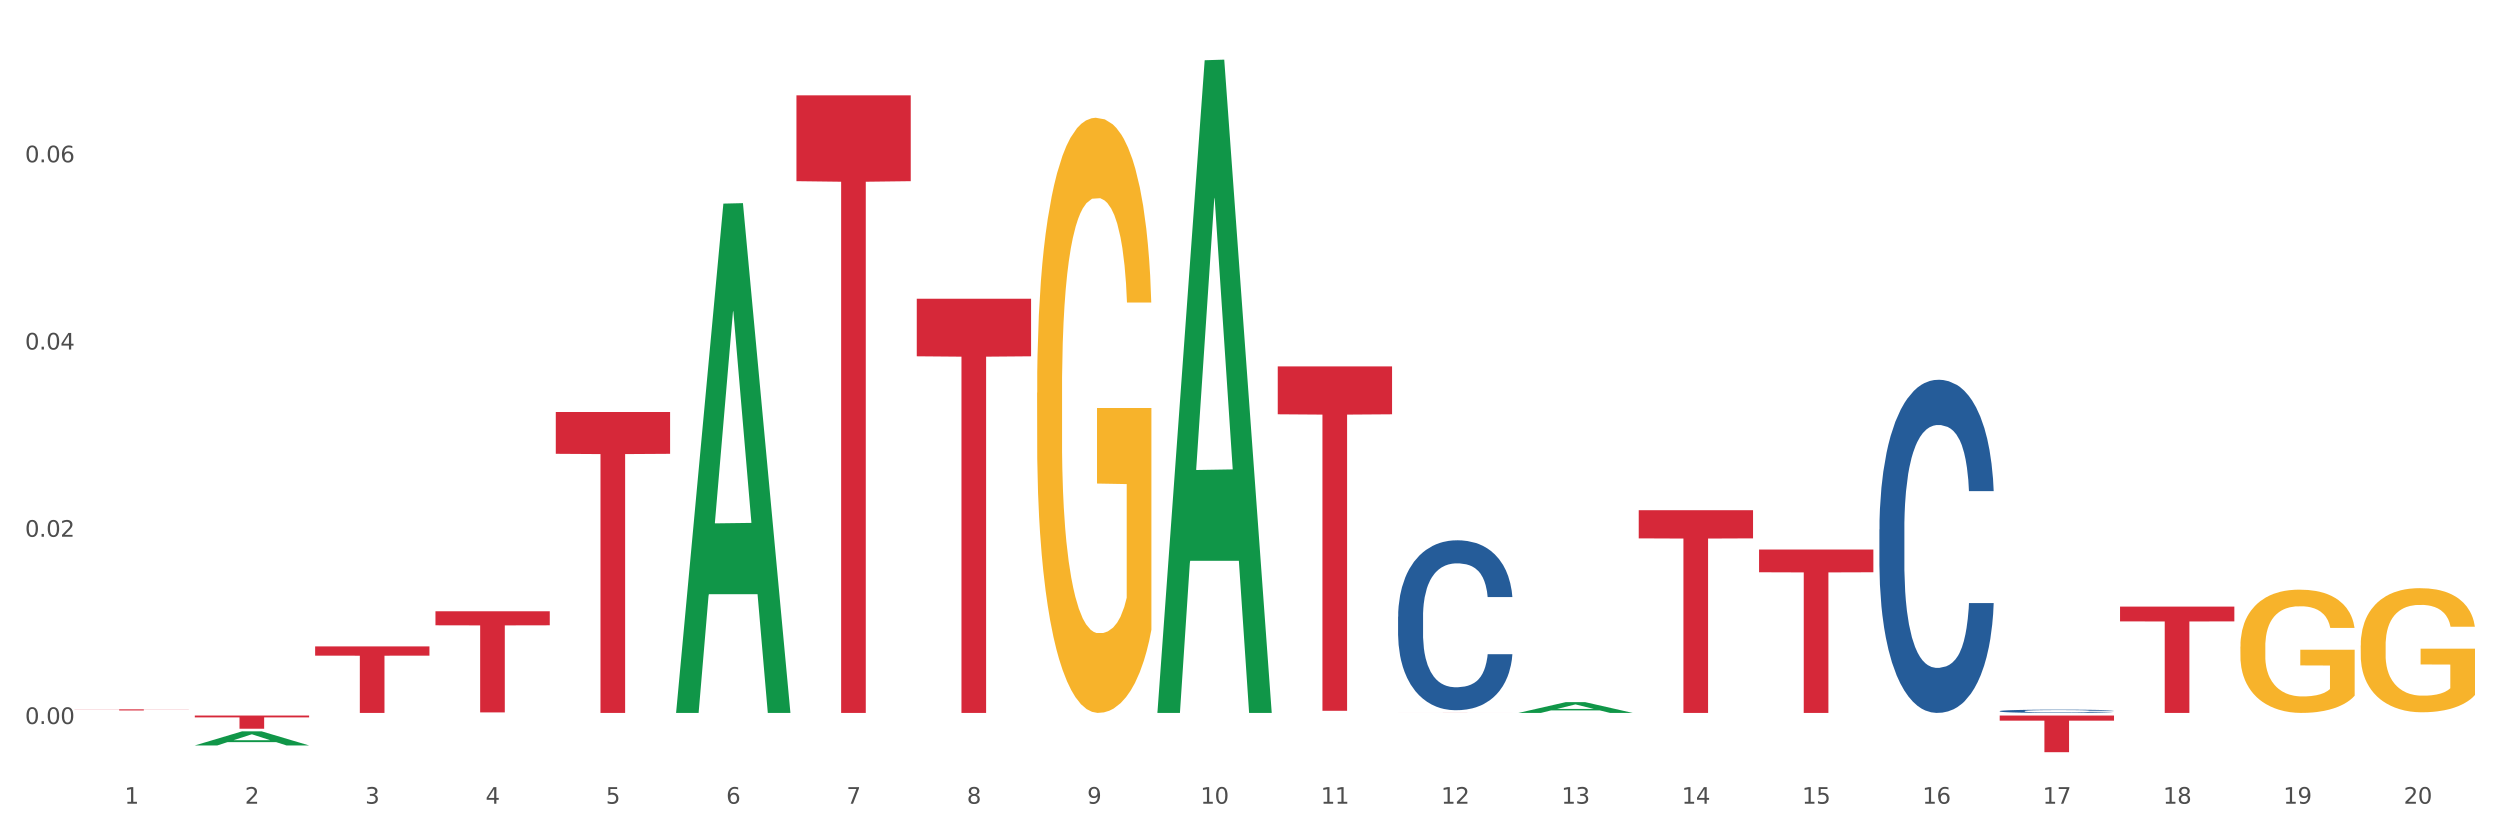<?xml version="1.0" encoding="utf-8" standalone="no"?>
<!DOCTYPE svg PUBLIC "-//W3C//DTD SVG 1.1//EN"
  "http://www.w3.org/Graphics/SVG/1.1/DTD/svg11.dtd">
<svg xmlns:xlink="http://www.w3.org/1999/xlink" width="1080pt" height="360pt" viewBox="0 0 1080 360" xmlns="http://www.w3.org/2000/svg" version="1.1">
 <rect x="0" y="0" width="1080" height="360" fill="#333333" stroke="none"/>
 <defs>
  <style type="text/css">*{stroke-linejoin: round; stroke-linecap: butt}</style>
 </defs>
 <g id="figure_1">
  <g id="patch_1">
   <path d="M 0 360 
L 1080 360 
L 1080 0 
L 0 0 
z
" style="fill: #ffffff; stroke: #ffffff; stroke-linejoin: miter"/>
  </g>
  <g id="axes_1">
   <g id="matplotlib.axis_1">
    <g id="xtick_1">
     <g id="text_1">
      <!-- 1 -->
      <g style="fill: #4d4d4d" transform="translate(53.812 347.204) scale(0.096 -0.096)">
       <defs>
        <path id="DejaVuSans-31" d="M 794 531 
L 1825 531 
L 1825 4091 
L 703 3866 
L 703 4441 
L 1819 4666 
L 2450 4666 
L 2450 531 
L 3481 531 
L 3481 0 
L 794 0 
L 794 531 
z
" transform="scale(0.016)"/>
       </defs>
       <use xlink:href="#DejaVuSans-31"/>
      </g>
     </g>
    </g>
    <g id="xtick_2">
     <g id="text_2">
      <!-- 2 -->
      <g style="fill: #4d4d4d" transform="translate(105.793 347.204) scale(0.096 -0.096)">
       <defs>
        <path id="DejaVuSans-32" d="M 1228 531 
L 3431 531 
L 3431 0 
L 469 0 
L 469 531 
Q 828 903 1448 1529 
Q 2069 2156 2228 2338 
Q 2531 2678 2651 2914 
Q 2772 3150 2772 3378 
Q 2772 3750 2511 3984 
Q 2250 4219 1831 4219 
Q 1534 4219 1204 4116 
Q 875 4013 500 3803 
L 500 4441 
Q 881 4594 1212 4672 
Q 1544 4750 1819 4750 
Q 2544 4750 2975 4387 
Q 3406 4025 3406 3419 
Q 3406 3131 3298 2873 
Q 3191 2616 2906 2266 
Q 2828 2175 2409 1742 
Q 1991 1309 1228 531 
z
" transform="scale(0.016)"/>
       </defs>
       <use xlink:href="#DejaVuSans-32"/>
      </g>
     </g>
    </g>
    <g id="xtick_3">
     <g id="text_3">
      <!-- 3 -->
      <g style="fill: #4d4d4d" transform="translate(157.774 347.204) scale(0.096 -0.096)">
       <defs>
        <path id="DejaVuSans-33" d="M 2597 2516 
Q 3050 2419 3304 2112 
Q 3559 1806 3559 1356 
Q 3559 666 3084 287 
Q 2609 -91 1734 -91 
Q 1441 -91 1130 -33 
Q 819 25 488 141 
L 488 750 
Q 750 597 1062 519 
Q 1375 441 1716 441 
Q 2309 441 2620 675 
Q 2931 909 2931 1356 
Q 2931 1769 2642 2001 
Q 2353 2234 1838 2234 
L 1294 2234 
L 1294 2753 
L 1863 2753 
Q 2328 2753 2575 2939 
Q 2822 3125 2822 3475 
Q 2822 3834 2567 4026 
Q 2313 4219 1838 4219 
Q 1578 4219 1281 4162 
Q 984 4106 628 3988 
L 628 4550 
Q 988 4650 1302 4700 
Q 1616 4750 1894 4750 
Q 2613 4750 3031 4423 
Q 3450 4097 3450 3541 
Q 3450 3153 3228 2886 
Q 3006 2619 2597 2516 
z
" transform="scale(0.016)"/>
       </defs>
       <use xlink:href="#DejaVuSans-33"/>
      </g>
     </g>
    </g>
    <g id="xtick_4">
     <g id="text_4">
      <!-- 4 -->
      <g style="fill: #4d4d4d" transform="translate(209.756 347.204) scale(0.096 -0.096)">
       <defs>
        <path id="DejaVuSans-34" d="M 2419 4116 
L 825 1625 
L 2419 1625 
L 2419 4116 
z
M 2253 4666 
L 3047 4666 
L 3047 1625 
L 3713 1625 
L 3713 1100 
L 3047 1100 
L 3047 0 
L 2419 0 
L 2419 1100 
L 313 1100 
L 313 1709 
L 2253 4666 
z
" transform="scale(0.016)"/>
       </defs>
       <use xlink:href="#DejaVuSans-34"/>
      </g>
     </g>
    </g>
    <g id="xtick_5">
     <g id="text_5">
      <!-- 5 -->
      <g style="fill: #4d4d4d" transform="translate(261.737 347.204) scale(0.096 -0.096)">
       <defs>
        <path id="DejaVuSans-35" d="M 691 4666 
L 3169 4666 
L 3169 4134 
L 1269 4134 
L 1269 2991 
Q 1406 3038 1543 3061 
Q 1681 3084 1819 3084 
Q 2600 3084 3056 2656 
Q 3513 2228 3513 1497 
Q 3513 744 3044 326 
Q 2575 -91 1722 -91 
Q 1428 -91 1123 -41 
Q 819 9 494 109 
L 494 744 
Q 775 591 1075 516 
Q 1375 441 1709 441 
Q 2250 441 2565 725 
Q 2881 1009 2881 1497 
Q 2881 1984 2565 2268 
Q 2250 2553 1709 2553 
Q 1456 2553 1204 2497 
Q 953 2441 691 2322 
L 691 4666 
z
" transform="scale(0.016)"/>
       </defs>
       <use xlink:href="#DejaVuSans-35"/>
      </g>
     </g>
    </g>
    <g id="xtick_6">
     <g id="text_6">
      <!-- 6 -->
      <g style="fill: #4d4d4d" transform="translate(313.718 347.204) scale(0.096 -0.096)">
       <defs>
        <path id="DejaVuSans-36" d="M 2113 2584 
Q 1688 2584 1439 2293 
Q 1191 2003 1191 1497 
Q 1191 994 1439 701 
Q 1688 409 2113 409 
Q 2538 409 2786 701 
Q 3034 994 3034 1497 
Q 3034 2003 2786 2293 
Q 2538 2584 2113 2584 
z
M 3366 4563 
L 3366 3988 
Q 3128 4100 2886 4159 
Q 2644 4219 2406 4219 
Q 1781 4219 1451 3797 
Q 1122 3375 1075 2522 
Q 1259 2794 1537 2939 
Q 1816 3084 2150 3084 
Q 2853 3084 3261 2657 
Q 3669 2231 3669 1497 
Q 3669 778 3244 343 
Q 2819 -91 2113 -91 
Q 1303 -91 875 529 
Q 447 1150 447 2328 
Q 447 3434 972 4092 
Q 1497 4750 2381 4750 
Q 2619 4750 2861 4703 
Q 3103 4656 3366 4563 
z
" transform="scale(0.016)"/>
       </defs>
       <use xlink:href="#DejaVuSans-36"/>
      </g>
     </g>
    </g>
    <g id="xtick_7">
     <g id="text_7">
      <!-- 7 -->
      <g style="fill: #4d4d4d" transform="translate(365.699 347.204) scale(0.096 -0.096)">
       <defs>
        <path id="DejaVuSans-37" d="M 525 4666 
L 3525 4666 
L 3525 4397 
L 1831 0 
L 1172 0 
L 2766 4134 
L 525 4134 
L 525 4666 
z
" transform="scale(0.016)"/>
       </defs>
       <use xlink:href="#DejaVuSans-37"/>
      </g>
     </g>
    </g>
    <g id="xtick_8">
     <g id="text_8">
      <!-- 8 -->
      <g style="fill: #4d4d4d" transform="translate(417.68 347.204) scale(0.096 -0.096)">
       <defs>
        <path id="DejaVuSans-38" d="M 2034 2216 
Q 1584 2216 1326 1975 
Q 1069 1734 1069 1313 
Q 1069 891 1326 650 
Q 1584 409 2034 409 
Q 2484 409 2743 651 
Q 3003 894 3003 1313 
Q 3003 1734 2745 1975 
Q 2488 2216 2034 2216 
z
M 1403 2484 
Q 997 2584 770 2862 
Q 544 3141 544 3541 
Q 544 4100 942 4425 
Q 1341 4750 2034 4750 
Q 2731 4750 3128 4425 
Q 3525 4100 3525 3541 
Q 3525 3141 3298 2862 
Q 3072 2584 2669 2484 
Q 3125 2378 3379 2068 
Q 3634 1759 3634 1313 
Q 3634 634 3220 271 
Q 2806 -91 2034 -91 
Q 1263 -91 848 271 
Q 434 634 434 1313 
Q 434 1759 690 2068 
Q 947 2378 1403 2484 
z
M 1172 3481 
Q 1172 3119 1398 2916 
Q 1625 2713 2034 2713 
Q 2441 2713 2670 2916 
Q 2900 3119 2900 3481 
Q 2900 3844 2670 4047 
Q 2441 4250 2034 4250 
Q 1625 4250 1398 4047 
Q 1172 3844 1172 3481 
z
" transform="scale(0.016)"/>
       </defs>
       <use xlink:href="#DejaVuSans-38"/>
      </g>
     </g>
    </g>
    <g id="xtick_9">
     <g id="text_9">
      <!-- 9 -->
      <g style="fill: #4d4d4d" transform="translate(469.662 347.204) scale(0.096 -0.096)">
       <defs>
        <path id="DejaVuSans-39" d="M 703 97 
L 703 672 
Q 941 559 1184 500 
Q 1428 441 1663 441 
Q 2288 441 2617 861 
Q 2947 1281 2994 2138 
Q 2813 1869 2534 1725 
Q 2256 1581 1919 1581 
Q 1219 1581 811 2004 
Q 403 2428 403 3163 
Q 403 3881 828 4315 
Q 1253 4750 1959 4750 
Q 2769 4750 3195 4129 
Q 3622 3509 3622 2328 
Q 3622 1225 3098 567 
Q 2575 -91 1691 -91 
Q 1453 -91 1209 -44 
Q 966 3 703 97 
z
M 1959 2075 
Q 2384 2075 2632 2365 
Q 2881 2656 2881 3163 
Q 2881 3666 2632 3958 
Q 2384 4250 1959 4250 
Q 1534 4250 1286 3958 
Q 1038 3666 1038 3163 
Q 1038 2656 1286 2365 
Q 1534 2075 1959 2075 
z
" transform="scale(0.016)"/>
       </defs>
       <use xlink:href="#DejaVuSans-39"/>
      </g>
     </g>
    </g>
    <g id="xtick_10">
     <g id="text_10">
      <!-- 10 -->
      <g style="fill: #4d4d4d" transform="translate(518.589 347.204) scale(0.096 -0.096)">
       <defs>
        <path id="DejaVuSans-30" d="M 2034 4250 
Q 1547 4250 1301 3770 
Q 1056 3291 1056 2328 
Q 1056 1369 1301 889 
Q 1547 409 2034 409 
Q 2525 409 2770 889 
Q 3016 1369 3016 2328 
Q 3016 3291 2770 3770 
Q 2525 4250 2034 4250 
z
M 2034 4750 
Q 2819 4750 3233 4129 
Q 3647 3509 3647 2328 
Q 3647 1150 3233 529 
Q 2819 -91 2034 -91 
Q 1250 -91 836 529 
Q 422 1150 422 2328 
Q 422 3509 836 4129 
Q 1250 4750 2034 4750 
z
" transform="scale(0.016)"/>
       </defs>
       <use xlink:href="#DejaVuSans-31"/>
       <use xlink:href="#DejaVuSans-30" transform="translate(63.623 0)"/>
      </g>
     </g>
    </g>
    <g id="xtick_11">
     <g id="text_11">
      <!-- 11 -->
      <g style="fill: #4d4d4d" transform="translate(570.57 347.204) scale(0.096 -0.096)">
       <use xlink:href="#DejaVuSans-31"/>
       <use xlink:href="#DejaVuSans-31" transform="translate(63.623 0)"/>
      </g>
     </g>
    </g>
    <g id="xtick_12">
     <g id="text_12">
      <!-- 12 -->
      <g style="fill: #4d4d4d" transform="translate(622.551 347.204) scale(0.096 -0.096)">
       <use xlink:href="#DejaVuSans-31"/>
       <use xlink:href="#DejaVuSans-32" transform="translate(63.623 0)"/>
      </g>
     </g>
    </g>
    <g id="xtick_13">
     <g id="text_13">
      <!-- 13 -->
      <g style="fill: #4d4d4d" transform="translate(674.533 347.204) scale(0.096 -0.096)">
       <use xlink:href="#DejaVuSans-31"/>
       <use xlink:href="#DejaVuSans-33" transform="translate(63.623 0)"/>
      </g>
     </g>
    </g>
    <g id="xtick_14">
     <g id="text_14">
      <!-- 14 -->
      <g style="fill: #4d4d4d" transform="translate(726.514 347.204) scale(0.096 -0.096)">
       <use xlink:href="#DejaVuSans-31"/>
       <use xlink:href="#DejaVuSans-34" transform="translate(63.623 0)"/>
      </g>
     </g>
    </g>
    <g id="xtick_15">
     <g id="text_15">
      <!-- 15 -->
      <g style="fill: #4d4d4d" transform="translate(778.495 347.204) scale(0.096 -0.096)">
       <use xlink:href="#DejaVuSans-31"/>
       <use xlink:href="#DejaVuSans-35" transform="translate(63.623 0)"/>
      </g>
     </g>
    </g>
    <g id="xtick_16">
     <g id="text_16">
      <!-- 16 -->
      <g style="fill: #4d4d4d" transform="translate(830.476 347.204) scale(0.096 -0.096)">
       <use xlink:href="#DejaVuSans-31"/>
       <use xlink:href="#DejaVuSans-36" transform="translate(63.623 0)"/>
      </g>
     </g>
    </g>
    <g id="xtick_17">
     <g id="text_17">
      <!-- 17 -->
      <g style="fill: #4d4d4d" transform="translate(882.457 347.204) scale(0.096 -0.096)">
       <use xlink:href="#DejaVuSans-31"/>
       <use xlink:href="#DejaVuSans-37" transform="translate(63.623 0)"/>
      </g>
     </g>
    </g>
    <g id="xtick_18">
     <g id="text_18">
      <!-- 18 -->
      <g style="fill: #4d4d4d" transform="translate(934.439 347.204) scale(0.096 -0.096)">
       <use xlink:href="#DejaVuSans-31"/>
       <use xlink:href="#DejaVuSans-38" transform="translate(63.623 0)"/>
      </g>
     </g>
    </g>
    <g id="xtick_19">
     <g id="text_19">
      <!-- 19 -->
      <g style="fill: #4d4d4d" transform="translate(986.42 347.204) scale(0.096 -0.096)">
       <use xlink:href="#DejaVuSans-31"/>
       <use xlink:href="#DejaVuSans-39" transform="translate(63.623 0)"/>
      </g>
     </g>
    </g>
    <g id="xtick_20">
     <g id="text_20">
      <!-- 20 -->
      <g style="fill: #4d4d4d" transform="translate(1038.401 347.204) scale(0.096 -0.096)">
       <use xlink:href="#DejaVuSans-32"/>
       <use xlink:href="#DejaVuSans-30" transform="translate(63.623 0)"/>
      </g>
     </g>
    </g>
    <g id="xtick_21"/>
    <g id="xtick_22"/>
    <g id="xtick_23"/>
    <g id="xtick_24"/>
    <g id="xtick_25"/>
    <g id="xtick_26"/>
    <g id="xtick_27"/>
    <g id="xtick_28"/>
    <g id="xtick_29"/>
    <g id="xtick_30"/>
    <g id="xtick_31"/>
    <g id="xtick_32"/>
    <g id="xtick_33"/>
    <g id="xtick_34"/>
    <g id="xtick_35"/>
    <g id="xtick_36"/>
    <g id="xtick_37"/>
    <g id="xtick_38"/>
    <g id="xtick_39"/>
   </g>
   <g id="matplotlib.axis_2">
    <g id="ytick_1">
     <g id="text_21">
      <!-- 0.00 -->
      <g style="fill: #4d4d4d" transform="translate(10.8 312.765) scale(0.096 -0.096)">
       <defs>
        <path id="DejaVuSans-2e" d="M 684 794 
L 1344 794 
L 1344 0 
L 684 0 
L 684 794 
z
" transform="scale(0.016)"/>
       </defs>
       <use xlink:href="#DejaVuSans-30"/>
       <use xlink:href="#DejaVuSans-2e" transform="translate(63.623 0)"/>
       <use xlink:href="#DejaVuSans-30" transform="translate(95.41 0)"/>
       <use xlink:href="#DejaVuSans-30" transform="translate(159.033 0)"/>
      </g>
     </g>
    </g>
    <g id="ytick_2">
     <g id="text_22">
      <!-- 0.02 -->
      <g style="fill: #4d4d4d" transform="translate(10.8 231.882) scale(0.096 -0.096)">
       <use xlink:href="#DejaVuSans-30"/>
       <use xlink:href="#DejaVuSans-2e" transform="translate(63.623 0)"/>
       <use xlink:href="#DejaVuSans-30" transform="translate(95.41 0)"/>
       <use xlink:href="#DejaVuSans-32" transform="translate(159.033 0)"/>
      </g>
     </g>
    </g>
    <g id="ytick_3">
     <g id="text_23">
      <!-- 0.04 -->
      <g style="fill: #4d4d4d" transform="translate(10.8 150.998) scale(0.096 -0.096)">
       <use xlink:href="#DejaVuSans-30"/>
       <use xlink:href="#DejaVuSans-2e" transform="translate(63.623 0)"/>
       <use xlink:href="#DejaVuSans-30" transform="translate(95.41 0)"/>
       <use xlink:href="#DejaVuSans-34" transform="translate(159.033 0)"/>
      </g>
     </g>
    </g>
    <g id="ytick_4">
     <g id="text_24">
      <!-- 0.06 -->
      <g style="fill: #4d4d4d" transform="translate(10.8 70.115) scale(0.096 -0.096)">
       <use xlink:href="#DejaVuSans-30"/>
       <use xlink:href="#DejaVuSans-2e" transform="translate(63.623 0)"/>
       <use xlink:href="#DejaVuSans-30" transform="translate(95.41 0)"/>
       <use xlink:href="#DejaVuSans-36" transform="translate(159.033 0)"/>
      </g>
     </g>
    </g>
    <g id="ytick_5"/>
    <g id="ytick_6"/>
    <g id="ytick_7"/>
    <g id="ytick_8"/>
   </g>
   <g id="PolyCollection_1">
    <path d="M 84.156 322.024 
L 84.207 322.018 
L 104.571 315.939 
L 113.022 315.933 
L 133.538 322.035 
L 123.764 322.035 
L 119.335 320.614 
L 98.309 320.614 
L 98.156 320.637 
L 93.88 322.035 
L 84.156 322.035 
L 84.156 322.024 
L 100.956 319.766 
L 116.687 319.76 
L 108.898 317.234 
L 108.796 317.222 
L 108.695 317.239 
L 100.905 319.76 
L 100.956 319.766 
L 84.156 322.024 
z
" clip-path="url(#p0a2f504e0f)" style="fill: #109648"/>
    <path d="M 292.081 307.57 
L 292.132 307.364 
L 312.496 87.96 
L 320.947 87.753 
L 341.463 307.984 
L 331.689 307.984 
L 327.259 256.7 
L 306.234 256.7 
L 306.081 257.527 
L 301.805 307.984 
L 292.081 307.984 
L 292.081 307.57 
L 308.881 226.095 
L 324.612 225.889 
L 316.823 134.694 
L 316.721 134.281 
L 316.619 134.901 
L 308.83 225.889 
L 308.881 226.095 
L 292.081 307.57 
z
" clip-path="url(#p0a2f504e0f)" style="fill: #109648"/>
    <path d="M 136.137 279.245 
L 185.52 279.245 
L 185.52 283.239 
L 166.094 283.266 
L 166.094 307.984 
L 155.446 307.984 
L 155.446 283.266 
L 136.137 283.239 
L 136.137 279.272 
L 136.137 279.245 
z
" clip-path="url(#p0a2f504e0f)" style="fill: #d62839"/>
    <path d="M 500.006 307.454 
L 500.057 307.189 
L 520.421 26.024 
L 528.871 25.759 
L 549.388 307.984 
L 539.613 307.984 
L 535.184 242.264 
L 514.159 242.264 
L 514.006 243.324 
L 509.73 307.984 
L 500.006 307.984 
L 500.006 307.454 
L 516.806 203.044 
L 532.537 202.779 
L 524.748 85.914 
L 524.646 85.384 
L 524.544 86.179 
L 516.755 202.779 
L 516.806 203.044 
L 500.006 307.454 
z
" clip-path="url(#p0a2f504e0f)" style="fill: #109648"/>
    <path d="M 655.949 307.975 
L 656 307.971 
L 676.364 303.333 
L 684.815 303.329 
L 705.332 307.984 
L 695.557 307.984 
L 691.128 306.9 
L 670.102 306.9 
L 669.95 306.918 
L 665.673 307.984 
L 655.949 307.984 
L 655.949 307.975 
L 672.75 306.253 
L 688.481 306.249 
L 680.691 304.321 
L 680.59 304.312 
L 680.488 304.326 
L 672.699 306.249 
L 672.75 306.253 
L 655.949 307.975 
z
" clip-path="url(#p0a2f504e0f)" style="fill: #109648"/>
    <path d="M 603.968 266.389 
L 604.027 266.322 
L 604.027 264.444 
L 604.202 261.896 
L 604.844 257.203 
L 605.661 253.649 
L 607.062 249.492 
L 607.821 247.749 
L 608.813 245.804 
L 610.856 242.653 
L 613.191 239.971 
L 614.825 238.496 
L 616.051 237.557 
L 618.795 235.881 
L 620.371 235.143 
L 622.005 234.54 
L 623.406 234.137 
L 625.741 233.668 
L 627.609 233.467 
L 629.768 233.4 
L 631.578 233.467 
L 633.971 233.735 
L 637.473 234.54 
L 638.816 235.009 
L 640.625 235.814 
L 642.493 236.886 
L 644.011 237.959 
L 645.762 239.501 
L 647.572 241.513 
L 649.323 244.061 
L 650.549 246.408 
L 651.541 248.888 
L 652.416 251.906 
L 653.059 255.191 
L 653.35 257.94 
L 642.668 257.94 
L 642.377 255.459 
L 641.793 252.777 
L 641.209 250.967 
L 640.567 249.492 
L 639.575 247.816 
L 638.699 246.743 
L 637.24 245.469 
L 635.897 244.664 
L 634.788 244.195 
L 633.446 243.793 
L 630.586 243.39 
L 628.543 243.39 
L 627.258 243.524 
L 625.682 243.86 
L 624.34 244.329 
L 622.764 245.134 
L 621.538 246.005 
L 620.312 247.145 
L 619.612 247.95 
L 618.561 249.425 
L 617.861 250.632 
L 616.927 252.71 
L 616.401 254.186 
L 615.467 258.007 
L 615.059 260.824 
L 614.884 262.768 
L 614.767 264.914 
L 614.767 275.374 
L 615.117 280.067 
L 615.409 282.079 
L 615.876 284.358 
L 616.752 287.309 
L 618.036 290.192 
L 619.378 292.271 
L 620.487 293.544 
L 621.538 294.483 
L 622.589 295.221 
L 623.873 295.891 
L 624.924 296.294 
L 626.5 296.696 
L 628.367 296.897 
L 629.827 296.897 
L 632.804 296.562 
L 634.146 296.227 
L 635.43 295.757 
L 636.831 295.02 
L 637.94 294.215 
L 638.582 293.612 
L 639.633 292.338 
L 640.45 290.997 
L 641.151 289.454 
L 641.618 288.113 
L 642.143 286.102 
L 642.552 283.822 
L 642.668 282.615 
L 653.35 282.615 
L 653.117 285.029 
L 652.708 287.376 
L 651.891 290.527 
L 651.249 292.338 
L 650.257 294.55 
L 649.206 296.428 
L 647.747 298.506 
L 646.404 300.048 
L 645.003 301.389 
L 643.486 302.596 
L 640.742 304.273 
L 639.75 304.742 
L 637.648 305.547 
L 636.014 306.016 
L 633.621 306.485 
L 631.169 306.754 
L 628.601 306.821 
L 626.324 306.686 
L 623.814 306.284 
L 622.238 305.882 
L 620.487 305.278 
L 618.444 304.34 
L 616.518 303.2 
L 614.709 301.859 
L 613.016 300.317 
L 611.44 298.573 
L 609.397 295.69 
L 607.879 292.874 
L 606.77 290.259 
L 606.011 288.046 
L 605.252 285.23 
L 604.844 283.286 
L 604.202 278.592 
L 603.968 274.234 
L 603.968 266.389 
z
" clip-path="url(#p0a2f504e0f)" style="fill: #255c99"/>
    <path d="M 863.874 307.202 
L 863.933 307.2 
L 863.933 307.164 
L 864.108 307.115 
L 864.75 307.024 
L 865.567 306.955 
L 866.968 306.875 
L 867.727 306.841 
L 868.719 306.803 
L 870.762 306.742 
L 873.097 306.691 
L 874.731 306.662 
L 875.957 306.644 
L 878.701 306.611 
L 880.277 306.597 
L 881.911 306.586 
L 883.312 306.578 
L 885.647 306.569 
L 887.515 306.565 
L 889.674 306.563 
L 891.484 306.565 
L 893.877 306.57 
L 897.379 306.586 
L 898.722 306.595 
L 900.531 306.61 
L 902.399 306.631 
L 903.917 306.652 
L 905.668 306.682 
L 907.478 306.72 
L 909.229 306.77 
L 910.455 306.815 
L 911.447 306.863 
L 912.322 306.922 
L 912.965 306.985 
L 913.256 307.038 
L 902.574 307.038 
L 902.283 306.99 
L 901.699 306.938 
L 901.115 306.903 
L 900.473 306.875 
L 899.481 306.842 
L 898.605 306.822 
L 897.146 306.797 
L 895.803 306.781 
L 894.694 306.772 
L 893.352 306.765 
L 890.492 306.757 
L 888.449 306.757 
L 887.164 306.759 
L 885.588 306.766 
L 884.246 306.775 
L 882.67 306.79 
L 881.444 306.807 
L 880.218 306.829 
L 879.518 306.845 
L 878.467 306.874 
L 877.767 306.897 
L 876.833 306.937 
L 876.307 306.966 
L 875.373 307.04 
L 874.965 307.094 
L 874.79 307.132 
L 874.673 307.173 
L 874.673 307.376 
L 875.023 307.466 
L 875.315 307.505 
L 875.782 307.549 
L 876.658 307.607 
L 877.942 307.662 
L 879.284 307.703 
L 880.393 307.727 
L 881.444 307.745 
L 882.495 307.76 
L 883.779 307.773 
L 884.83 307.78 
L 886.406 307.788 
L 888.273 307.792 
L 889.733 307.792 
L 892.71 307.786 
L 894.052 307.779 
L 895.336 307.77 
L 896.737 307.756 
L 897.846 307.74 
L 898.488 307.728 
L 899.539 307.704 
L 900.356 307.678 
L 901.057 307.648 
L 901.524 307.622 
L 902.049 307.583 
L 902.458 307.539 
L 902.574 307.516 
L 913.256 307.516 
L 913.023 307.562 
L 912.614 307.608 
L 911.797 307.669 
L 911.155 307.704 
L 910.163 307.747 
L 909.112 307.783 
L 907.653 307.823 
L 906.31 307.853 
L 904.909 307.879 
L 903.392 307.902 
L 900.648 307.935 
L 899.656 307.944 
L 897.555 307.959 
L 895.92 307.968 
L 893.527 307.978 
L 891.075 307.983 
L 888.507 307.984 
L 886.23 307.981 
L 883.72 307.974 
L 882.144 307.966 
L 880.393 307.954 
L 878.35 307.936 
L 876.424 307.914 
L 874.615 307.888 
L 872.922 307.858 
L 871.346 307.824 
L 869.303 307.769 
L 867.785 307.714 
L 866.676 307.664 
L 865.917 307.621 
L 865.158 307.566 
L 864.75 307.529 
L 864.108 307.438 
L 863.874 307.354 
L 863.874 307.202 
z
" clip-path="url(#p0a2f504e0f)" style="fill: #255c99"/>
    <path d="M 811.893 228.722 
L 811.951 228.591 
L 811.951 224.91 
L 812.127 219.915 
L 812.769 210.714 
L 813.586 203.747 
L 814.987 195.598 
L 815.746 192.18 
L 816.738 188.368 
L 818.781 182.19 
L 821.116 176.932 
L 822.75 174.04 
L 823.976 172.2 
L 826.719 168.914 
L 828.295 167.468 
L 829.93 166.285 
L 831.331 165.496 
L 833.666 164.576 
L 835.533 164.182 
L 837.693 164.05 
L 839.503 164.182 
L 841.896 164.708 
L 845.398 166.285 
L 846.741 167.205 
L 848.55 168.783 
L 850.418 170.886 
L 851.936 172.989 
L 853.687 176.012 
L 855.496 179.955 
L 857.248 184.95 
L 858.473 189.551 
L 859.466 194.415 
L 860.341 200.33 
L 860.983 206.771 
L 861.275 212.16 
L 850.593 212.16 
L 850.301 207.296 
L 849.718 202.038 
L 849.134 198.489 
L 848.492 195.598 
L 847.5 192.311 
L 846.624 190.208 
L 845.165 187.711 
L 843.822 186.133 
L 842.713 185.213 
L 841.371 184.425 
L 838.51 183.636 
L 836.467 183.636 
L 835.183 183.899 
L 833.607 184.556 
L 832.265 185.476 
L 830.689 187.054 
L 829.463 188.762 
L 828.237 190.997 
L 827.537 192.574 
L 826.486 195.466 
L 825.785 197.832 
L 824.851 201.907 
L 824.326 204.799 
L 823.392 212.291 
L 822.984 217.812 
L 822.808 221.624 
L 822.692 225.83 
L 822.692 246.336 
L 823.042 255.537 
L 823.334 259.48 
L 823.801 263.95 
L 824.676 269.733 
L 825.961 275.385 
L 827.303 279.46 
L 828.412 281.958 
L 829.463 283.798 
L 830.513 285.244 
L 831.798 286.558 
L 832.848 287.347 
L 834.424 288.136 
L 836.292 288.53 
L 837.752 288.53 
L 840.728 287.873 
L 842.071 287.216 
L 843.355 286.295 
L 844.756 284.85 
L 845.865 283.272 
L 846.507 282.089 
L 847.558 279.592 
L 848.375 276.963 
L 849.076 273.94 
L 849.543 271.311 
L 850.068 267.367 
L 850.476 262.898 
L 850.593 260.532 
L 861.275 260.532 
L 861.042 265.264 
L 860.633 269.865 
L 859.816 276.043 
L 859.174 279.592 
L 858.182 283.929 
L 857.131 287.61 
L 855.672 291.685 
L 854.329 294.708 
L 852.928 297.337 
L 851.41 299.703 
L 848.667 302.989 
L 847.675 303.909 
L 845.573 305.487 
L 843.939 306.407 
L 841.546 307.327 
L 839.094 307.853 
L 836.526 307.984 
L 834.249 307.721 
L 831.739 306.932 
L 830.163 306.144 
L 828.412 304.961 
L 826.369 303.121 
L 824.443 300.886 
L 822.633 298.257 
L 820.941 295.234 
L 819.365 291.816 
L 817.322 286.164 
L 815.804 280.643 
L 814.695 275.517 
L 813.936 271.179 
L 813.177 265.658 
L 812.769 261.846 
L 812.127 252.645 
L 811.893 244.101 
L 811.893 228.722 
z
" clip-path="url(#p0a2f504e0f)" style="fill: #255c99"/>
    <path d="M 32.175 306.428 
L 81.557 306.428 
L 81.557 306.498 
L 62.132 306.498 
L 62.132 306.928 
L 51.483 306.928 
L 51.483 306.498 
L 32.175 306.498 
L 32.175 306.429 
L 32.175 306.428 
z
" clip-path="url(#p0a2f504e0f)" style="fill: #d62839"/>
    <path d="M 344.062 41.188 
L 393.444 41.188 
L 393.444 78.264 
L 374.019 78.514 
L 374.019 307.984 
L 363.37 307.984 
L 363.37 78.514 
L 344.062 78.264 
L 344.062 41.438 
L 344.062 41.188 
z
" clip-path="url(#p0a2f504e0f)" style="fill: #d62839"/>
    <path d="M 240.1 177.978 
L 289.482 177.978 
L 289.482 196.045 
L 270.057 196.167 
L 270.057 307.984 
L 259.408 307.984 
L 259.408 196.167 
L 240.1 196.045 
L 240.1 178.1 
L 240.1 177.978 
z
" clip-path="url(#p0a2f504e0f)" style="fill: #d62839"/>
    <path d="M 84.156 309.117 
L 133.538 309.117 
L 133.538 309.907 
L 114.113 309.912 
L 114.113 314.8 
L 103.464 314.8 
L 103.464 309.912 
L 84.156 309.907 
L 84.156 309.123 
L 84.156 309.117 
z
" clip-path="url(#p0a2f504e0f)" style="fill: #d62839"/>
    <path d="M 396.043 129.053 
L 445.426 129.053 
L 445.426 153.918 
L 426 154.086 
L 426 307.984 
L 415.352 307.984 
L 415.352 154.086 
L 396.043 153.918 
L 396.043 129.221 
L 396.043 129.053 
z
" clip-path="url(#p0a2f504e0f)" style="fill: #d62839"/>
    <path d="M 448.025 169.679 
L 448.083 169.444 
L 448.083 160.991 
L 448.2 153.711 
L 448.783 136.1 
L 449.657 121.542 
L 450.298 113.793 
L 450.94 107.453 
L 451.698 101.113 
L 452.631 94.538 
L 454.321 84.911 
L 455.371 79.98 
L 456.653 74.814 
L 458.985 67.3 
L 460.676 63.073 
L 462.425 59.551 
L 465.282 55.325 
L 467.148 53.446 
L 469.13 52.037 
L 471.52 51.098 
L 473.328 50.863 
L 477.292 51.568 
L 480.674 53.681 
L 482.306 55.325 
L 484.405 58.142 
L 485.513 60.021 
L 487.32 63.778 
L 489.186 68.709 
L 490.469 72.936 
L 492.393 80.919 
L 493.85 88.903 
L 495.191 98.765 
L 495.891 105.575 
L 496.416 111.915 
L 496.882 119.194 
L 497.348 130.7 
L 486.854 130.7 
L 486.446 122.481 
L 485.805 114.732 
L 484.872 107.218 
L 484.056 102.522 
L 482.656 96.652 
L 481.374 92.895 
L 480.033 90.077 
L 478.4 87.729 
L 477.118 86.555 
L 475.31 85.615 
L 471.754 85.85 
L 469.363 87.729 
L 467.731 90.077 
L 466.681 92.19 
L 465.749 94.538 
L 464.699 97.826 
L 463.475 102.757 
L 462.6 107.218 
L 461.726 112.854 
L 461.026 118.489 
L 460.385 125.064 
L 459.86 132.109 
L 459.452 139.388 
L 459.102 148.311 
L 458.811 163.104 
L 458.811 195.273 
L 458.927 202.553 
L 459.219 212.18 
L 459.569 219.459 
L 460.152 228.147 
L 460.676 234.018 
L 461.667 242.471 
L 462.775 249.515 
L 463.65 253.977 
L 464.524 257.734 
L 466.04 262.9 
L 467.731 267.126 
L 469.188 269.709 
L 471.171 272.058 
L 472.512 272.997 
L 473.678 273.466 
L 476.535 273.466 
L 478.575 272.762 
L 480.849 271.118 
L 482.598 269.005 
L 484.056 266.422 
L 485.688 262.195 
L 486.737 258.204 
L 486.737 209.127 
L 473.911 208.893 
L 473.911 176.254 
L 497.407 176.254 
L 497.407 272.058 
L 496.416 276.989 
L 495.308 281.45 
L 494.142 285.442 
L 492.393 290.373 
L 490.294 295.069 
L 488.428 298.357 
L 486.446 301.174 
L 484.114 303.757 
L 481.082 306.106 
L 479.216 307.045 
L 476.884 307.749 
L 474.144 307.984 
L 471.754 307.514 
L 469.422 306.34 
L 466.973 304.227 
L 464.583 301.174 
L 462.775 298.122 
L 460.968 294.365 
L 459.044 289.434 
L 457.528 284.738 
L 456.362 280.511 
L 455.079 275.11 
L 453.68 268.066 
L 452.631 261.726 
L 451.698 255.151 
L 450.707 246.698 
L 450.007 239.418 
L 449.307 230.261 
L 448.899 223.451 
L 448.433 212.885 
L 448.083 198.091 
L 448.025 169.679 
z
" clip-path="url(#p0a2f504e0f)" style="fill: #f7b32b"/>
    <path d="M 967.837 279.336 
L 967.895 279.288 
L 967.895 277.537 
L 968.012 276.029 
L 968.595 272.381 
L 969.469 269.365 
L 970.11 267.76 
L 970.752 266.447 
L 971.51 265.134 
L 972.443 263.772 
L 974.133 261.778 
L 975.183 260.756 
L 976.465 259.686 
L 978.798 258.13 
L 980.488 257.254 
L 982.237 256.525 
L 985.094 255.649 
L 986.96 255.26 
L 988.942 254.968 
L 991.333 254.774 
L 993.14 254.725 
L 997.104 254.871 
L 1000.486 255.309 
L 1002.118 255.649 
L 1004.217 256.233 
L 1005.325 256.622 
L 1007.132 257.4 
L 1008.998 258.422 
L 1010.281 259.297 
L 1012.205 260.951 
L 1013.662 262.605 
L 1015.003 264.647 
L 1015.703 266.058 
L 1016.228 267.371 
L 1016.694 268.879 
L 1017.16 271.262 
L 1006.666 271.262 
L 1006.258 269.56 
L 1005.617 267.955 
L 1004.684 266.398 
L 1003.868 265.426 
L 1002.468 264.21 
L 1001.186 263.431 
L 999.845 262.848 
L 998.212 262.361 
L 996.93 262.118 
L 995.122 261.924 
L 991.566 261.972 
L 989.175 262.361 
L 987.543 262.848 
L 986.493 263.286 
L 985.561 263.772 
L 984.511 264.453 
L 983.287 265.474 
L 982.412 266.398 
L 981.538 267.566 
L 980.838 268.733 
L 980.197 270.095 
L 979.672 271.554 
L 979.264 273.062 
L 978.914 274.91 
L 978.623 277.974 
L 978.623 284.638 
L 978.739 286.146 
L 979.031 288.14 
L 979.381 289.647 
L 979.964 291.447 
L 980.488 292.663 
L 981.479 294.414 
L 982.587 295.873 
L 983.462 296.797 
L 984.336 297.575 
L 985.852 298.646 
L 987.543 299.521 
L 989 300.056 
L 990.983 300.542 
L 992.324 300.737 
L 993.49 300.834 
L 996.347 300.834 
L 998.387 300.688 
L 1000.661 300.348 
L 1002.41 299.91 
L 1003.868 299.375 
L 1005.5 298.5 
L 1006.549 297.673 
L 1006.549 287.507 
L 993.723 287.459 
L 993.723 280.698 
L 1017.219 280.698 
L 1017.219 300.542 
L 1016.228 301.564 
L 1015.12 302.488 
L 1013.954 303.315 
L 1012.205 304.336 
L 1010.106 305.309 
L 1008.24 305.99 
L 1006.258 306.574 
L 1003.926 307.109 
L 1000.894 307.595 
L 999.028 307.79 
L 996.696 307.935 
L 993.956 307.984 
L 991.566 307.887 
L 989.234 307.644 
L 986.785 307.206 
L 984.395 306.574 
L 982.587 305.941 
L 980.78 305.163 
L 978.856 304.142 
L 977.34 303.169 
L 976.174 302.293 
L 974.891 301.175 
L 973.492 299.716 
L 972.443 298.402 
L 971.51 297.04 
L 970.519 295.289 
L 969.819 293.782 
L 969.119 291.885 
L 968.711 290.474 
L 968.245 288.286 
L 967.895 285.221 
L 967.837 279.336 
z
" clip-path="url(#p0a2f504e0f)" style="fill: #f7b32b"/>
    <path d="M 1019.818 278.866 
L 1019.876 278.817 
L 1019.876 277.053 
L 1019.993 275.535 
L 1020.576 271.862 
L 1021.45 268.825 
L 1022.092 267.209 
L 1022.733 265.887 
L 1023.491 264.564 
L 1024.424 263.193 
L 1026.115 261.185 
L 1027.164 260.156 
L 1028.447 259.079 
L 1030.779 257.511 
L 1032.469 256.63 
L 1034.219 255.895 
L 1037.075 255.014 
L 1038.941 254.622 
L 1040.923 254.328 
L 1043.314 254.132 
L 1045.121 254.083 
L 1049.086 254.23 
L 1052.467 254.671 
L 1054.1 255.014 
L 1056.199 255.601 
L 1057.306 255.993 
L 1059.114 256.777 
L 1060.979 257.805 
L 1062.262 258.687 
L 1064.186 260.352 
L 1065.644 262.017 
L 1066.985 264.074 
L 1067.684 265.495 
L 1068.209 266.817 
L 1068.675 268.335 
L 1069.142 270.735 
L 1058.647 270.735 
L 1058.239 269.021 
L 1057.598 267.405 
L 1056.665 265.838 
L 1055.849 264.858 
L 1054.449 263.634 
L 1053.167 262.85 
L 1051.826 262.262 
L 1050.193 261.772 
L 1048.911 261.528 
L 1047.103 261.332 
L 1043.547 261.381 
L 1041.157 261.772 
L 1039.524 262.262 
L 1038.475 262.703 
L 1037.542 263.193 
L 1036.492 263.878 
L 1035.268 264.907 
L 1034.393 265.838 
L 1033.519 267.013 
L 1032.819 268.188 
L 1032.178 269.56 
L 1031.653 271.029 
L 1031.245 272.547 
L 1030.895 274.409 
L 1030.604 277.494 
L 1030.604 284.204 
L 1030.72 285.722 
L 1031.012 287.73 
L 1031.362 289.249 
L 1031.945 291.061 
L 1032.469 292.285 
L 1033.461 294.049 
L 1034.568 295.518 
L 1035.443 296.448 
L 1036.317 297.232 
L 1037.833 298.31 
L 1039.524 299.191 
L 1040.982 299.73 
L 1042.964 300.22 
L 1044.305 300.416 
L 1045.471 300.514 
L 1048.328 300.514 
L 1050.368 300.367 
L 1052.642 300.024 
L 1054.391 299.583 
L 1055.849 299.044 
L 1057.481 298.163 
L 1058.531 297.33 
L 1058.531 287.094 
L 1045.704 287.045 
L 1045.704 280.237 
L 1069.2 280.237 
L 1069.2 300.22 
L 1068.209 301.248 
L 1067.101 302.179 
L 1065.935 303.011 
L 1064.186 304.04 
L 1062.087 305.02 
L 1060.221 305.705 
L 1058.239 306.293 
L 1055.907 306.832 
L 1052.875 307.321 
L 1051.01 307.517 
L 1048.678 307.664 
L 1045.937 307.713 
L 1043.547 307.615 
L 1041.215 307.37 
L 1038.766 306.93 
L 1036.376 306.293 
L 1034.568 305.656 
L 1032.761 304.873 
L 1030.837 303.844 
L 1029.321 302.864 
L 1028.155 301.983 
L 1026.872 300.856 
L 1025.473 299.387 
L 1024.424 298.065 
L 1023.491 296.693 
L 1022.5 294.93 
L 1021.8 293.412 
L 1021.101 291.502 
L 1020.692 290.081 
L 1020.226 287.877 
L 1019.876 284.792 
L 1019.818 278.866 
z
" clip-path="url(#p0a2f504e0f)" style="fill: #f7b32b"/>
    <path d="M 863.874 309.117 
L 913.256 309.117 
L 913.256 311.318 
L 893.831 311.332 
L 893.831 324.95 
L 883.182 324.95 
L 883.182 311.332 
L 863.874 311.318 
L 863.874 309.132 
L 863.874 309.117 
z
" clip-path="url(#p0a2f504e0f)" style="fill: #d62839"/>
    <path d="M 603.968 307.954 
L 653.35 307.954 
L 653.35 307.958 
L 633.925 307.958 
L 633.925 307.984 
L 623.276 307.984 
L 623.276 307.958 
L 603.968 307.958 
L 603.968 307.954 
L 603.968 307.954 
z
" clip-path="url(#p0a2f504e0f)" style="fill: #d62839"/>
    <path d="M 551.987 158.298 
L 601.369 158.298 
L 601.369 178.971 
L 581.944 179.111 
L 581.944 307.06 
L 571.295 307.06 
L 571.295 179.111 
L 551.987 178.971 
L 551.987 158.438 
L 551.987 158.298 
z
" clip-path="url(#p0a2f504e0f)" style="fill: #d62839"/>
    <path d="M 759.912 237.408 
L 809.294 237.408 
L 809.294 247.216 
L 789.869 247.282 
L 789.869 307.984 
L 779.22 307.984 
L 779.22 247.282 
L 759.912 247.216 
L 759.912 237.474 
L 759.912 237.408 
z
" clip-path="url(#p0a2f504e0f)" style="fill: #d62839"/>
    <path d="M 707.931 220.405 
L 757.313 220.405 
L 757.313 232.575 
L 737.888 232.657 
L 737.888 307.984 
L 727.239 307.984 
L 727.239 232.657 
L 707.931 232.575 
L 707.931 220.487 
L 707.931 220.405 
z
" clip-path="url(#p0a2f504e0f)" style="fill: #d62839"/>
    <path d="M 915.855 262.051 
L 965.238 262.051 
L 965.238 268.435 
L 945.812 268.478 
L 945.812 307.984 
L 935.164 307.984 
L 935.164 268.478 
L 915.855 268.435 
L 915.855 262.095 
L 915.855 262.051 
z
" clip-path="url(#p0a2f504e0f)" style="fill: #d62839"/>
    <path d="M 188.119 264.055 
L 237.501 264.055 
L 237.501 270.127 
L 218.076 270.168 
L 218.076 307.752 
L 207.427 307.752 
L 207.427 270.168 
L 188.119 270.127 
L 188.119 264.096 
L 188.119 264.055 
z
" clip-path="url(#p0a2f504e0f)" style="fill: #d62839"/>
   </g>
  </g>
 </g>
 <defs>
  <clipPath id="p0a2f504e0f">
   <rect x="32.175" y="10.8" width="1037.025" height="329.109"/>
  </clipPath>
 </defs>
</svg>
